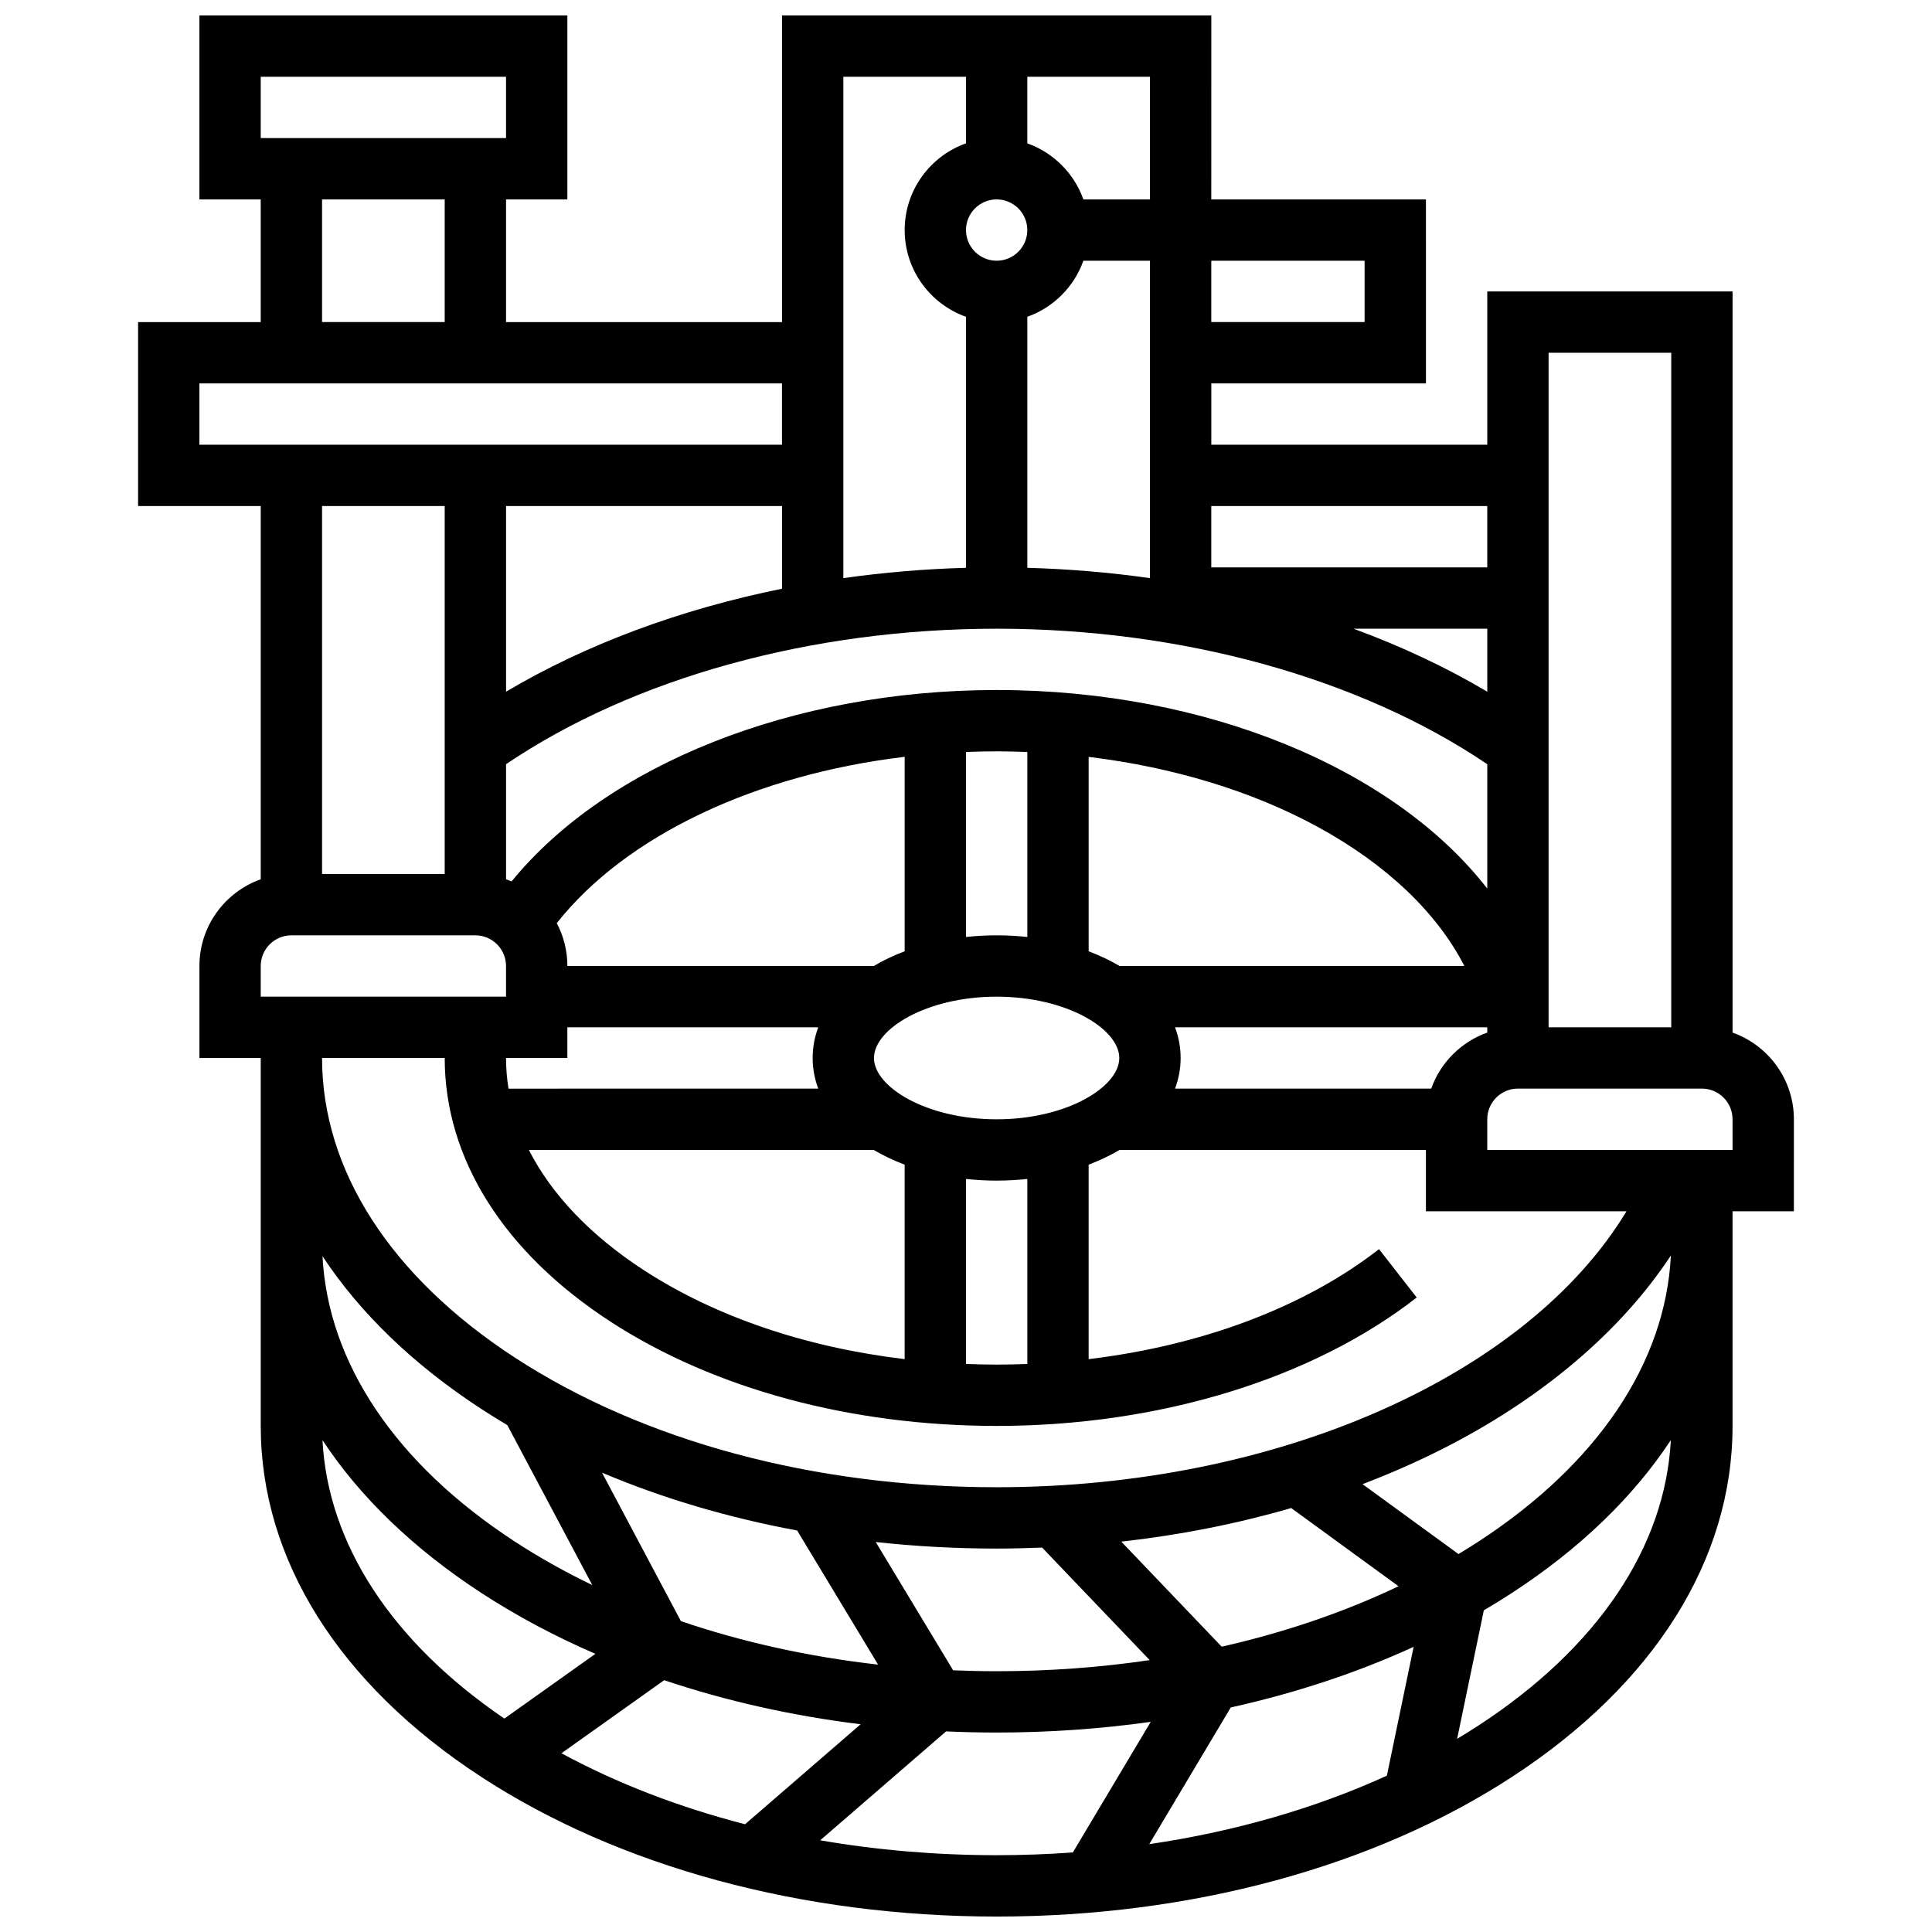 <?xml version="1.0" encoding="UTF-8"?>
<!-- Uploaded to: ICON Repo, www.iconrepo.com, Generator: ICON Repo Mixer Tools -->
<svg width="800px" height="800px" version="1.1" viewBox="144 144 512 512" xmlns="http://www.w3.org/2000/svg">
 <defs>
  <clipPath id="a">
   <path d="m180 148.09h440v503.81h-440z"/>
  </clipPath>
 </defs>
 <g clip-path="url(#a)">
  <path d="m619.4 440.63c0-10.594-6.793-19.625-16.25-22.98v-196.42h-65.008v40.629h-73.133v-16.25h56.883l-0.004-48.758h-56.883l0.004-48.754h-113.77v81.258h-73.133v-32.504h16.25v-48.754h-97.512v48.754h16.25v32.504h-32.5v48.754h32.504v98.91c-9.457 3.356-16.25 12.387-16.25 22.98v24.379h16.25v97.512c0 35.398 20.75 68.422 58.426 92.996 36.605 23.875 85.117 37.02 136.6 37.02s99.988-13.148 136.59-37.02c37.68-24.574 58.43-57.598 58.43-92.996v-56.883h16.25zm-32.504-203.15v178.77h-32.504v-178.77zm-63.609 195.02h-67.887c0.965-2.59 1.48-5.309 1.48-8.125s-0.516-5.535-1.48-8.125l82.742-0.004v1.398c-6.914 2.453-12.402 7.941-14.855 14.855zm-115.16 73.133c-2.723 0-5.43-0.07-8.125-0.176v-49.02c2.637 0.285 5.348 0.438 8.125 0.438s5.488-0.156 8.125-0.438v49.031c-2.695 0.105-5.402 0.164-8.125 0.164zm-56.883-227.53v21.91c-26.949 5.461-51.984 14.746-73.133 27.289v-49.199zm79.863-65.008h17.648v84.117c-10.648-1.508-21.52-2.43-32.504-2.734v-66.527c6.914-2.453 12.402-7.941 14.855-14.855zm9.582 186.9c-2.504-1.48-5.242-2.785-8.184-3.894v-51.512c22.27 2.691 43.223 9.02 60.629 18.5 18.234 9.93 31.703 22.773 38.934 36.906zm-65.125 0h-81.203c0-4.098-1.02-7.961-2.812-11.352 18.32-23.172 52.562-39.332 92.199-44.082v51.539c-2.938 1.105-5.68 2.41-8.184 3.894zm24.438-56.711c2.695-0.105 5.402-0.172 8.125-0.172 2.719 0 5.426 0.074 8.125 0.18v49.016c-2.637-0.285-5.348-0.438-8.125-0.438s-5.488 0.156-8.125 0.438zm138.14-15.98c-10.879-6.453-22.785-12.043-35.453-16.695h35.453zm-130.02-130.46c4.481 0 8.125 3.644 8.125 8.125 0 4.481-3.644 8.125-8.125 8.125s-8.125-3.644-8.125-8.125c0-4.477 3.644-8.125 8.125-8.125zm0 113.77c49.113 0 96.211 13.051 130.02 35.91v32.965c-24.543-31.617-74.172-52.625-130.02-52.625-53.883 0-103.23 19.691-128.55 50.723-0.48-0.207-0.969-0.395-1.465-0.57v-30.496c33.805-22.855 80.902-35.906 130.02-35.906zm-113.77 113.76v-8.125h66.488c-0.965 2.59-1.48 5.309-1.48 8.125s0.516 5.535 1.48 8.125l-82.078 0.004c-0.434-2.688-0.66-5.398-0.66-8.125zm81.203 24.379c2.504 1.48 5.242 2.785 8.184 3.894v51.535c-26.02-3.102-49.902-11.141-68.887-23.426-14.273-9.234-24.676-20.172-30.699-32.004zm32.562-8.125c-18.602 0-32.504-8.578-32.504-16.25s13.902-16.25 32.504-16.25 32.504 8.578 32.504 16.25c0 7.668-13.902 16.25-32.504 16.25zm130.02-162.52v16.25h-73.133v-16.25zm-32.504-65.008v16.25h-40.629v-16.25zm-56.883-16.254h-17.648c-2.453-6.914-7.938-12.402-14.855-14.855v-17.648h32.504zm-48.754-32.504v17.648c-9.457 3.356-16.25 12.387-16.25 22.98s6.793 19.625 16.25 22.98v66.527c-10.984 0.305-21.855 1.227-32.504 2.734v-132.87zm-186.9 0h65.008v16.25l-65.008 0.004zm16.25 32.504h32.504v32.504h-32.504zm-32.504 48.758h154.39v16.25h-154.39zm65.008 32.504v97.512h-32.504v-97.512zm-48.754 121.89c0-4.481 3.644-8.125 8.125-8.125h48.754c4.481 0 8.125 3.644 8.125 8.125v8.125h-65.004zm48.754 24.375c0 26.727 15.688 51.598 44.172 70.027 27.395 17.727 63.648 27.484 102.1 27.484 42.988 0 83.562-12.402 111.32-34.031l-9.988-12.82c-19.727 15.371-46.941 25.555-76.953 29.148v-51.535c2.941-1.109 5.68-2.414 8.184-3.894h81.199v16.25h53.148c-26.336 43.598-92.527 73.133-166.91 73.133-48.363 0-93.723-12.211-127.72-34.383-32.922-21.465-51.055-49.656-51.055-79.379zm273.99 128.14c-1.746 1.137-3.527 2.242-5.328 3.328l-25.426-18.523c7.18-2.742 14.141-5.789 20.84-9.164 26.527-13.363 47.562-31.238 60.871-51.434-1.406 28.395-19.367 55.188-50.957 75.793zm-139.25 34.137-20.512-33.996c10.496 1.145 21.203 1.734 32.047 1.734 4.039 0 8.047-0.105 12.043-0.266l28.508 29.824c-13.141 1.945-26.723 2.945-40.551 2.945-3.867 0-7.715-0.086-11.535-0.242zm-118.15-64.984 22.52 42.391c-7.223-3.477-14.094-7.328-20.551-11.539-31.527-20.562-49.48-47.289-50.945-75.621 9.859 14.984 24.016 28.703 42.066 40.477 2.258 1.469 4.562 2.902 6.91 4.293zm93.637 79.281-30.629 26.496c-17.539-4.516-33.941-10.832-48.66-18.812l27.227-19.363c16.375 5.504 33.875 9.438 52.062 11.68zm-47.633-27.328-20.902-39.344c16.039 6.781 33.434 11.934 51.711 15.324l21.445 35.539c-18.344-2.07-35.926-5.961-52.254-11.52zm194.18 6.816-7.09 34.137c-19.023 8.676-40.344 14.816-62.973 18.152l21.605-36.23c17.164-3.809 33.457-9.195 48.457-16.059zm-50.863-0.047-26.609-27.836c15.566-1.746 30.652-4.731 45.031-8.902l28.441 20.723c-14.387 6.859-30.156 12.234-46.863 16.016zm-238.3-54.738c9.859 14.984 24.016 28.703 42.066 40.477 9.355 6.102 19.496 11.5 30.258 16.16l-24.121 17.156c-29.824-20.309-46.781-46.297-48.203-73.793zm131.9 106.05 33.363-28.863c4.441 0.199 8.906 0.305 13.398 0.305 13.887 0 27.555-0.965 40.832-2.832l-20.641 34.609c-6.652 0.477-13.391 0.727-20.191 0.727-16.02 0-31.703-1.348-46.762-3.945zm174.48-30.438c-1.859 1.211-3.762 2.391-5.688 3.547l7.074-34.055c2.547-1.496 5.047-3.039 7.492-4.633 18.055-11.773 32.207-25.488 42.066-40.477-1.469 28.328-19.418 55.055-50.945 75.617zm67.305-152.52h-65.008v-8.125c0-4.481 3.644-8.125 8.125-8.125h48.754c4.481 0 8.125 3.644 8.125 8.125z"/>
 </g>
</svg>
